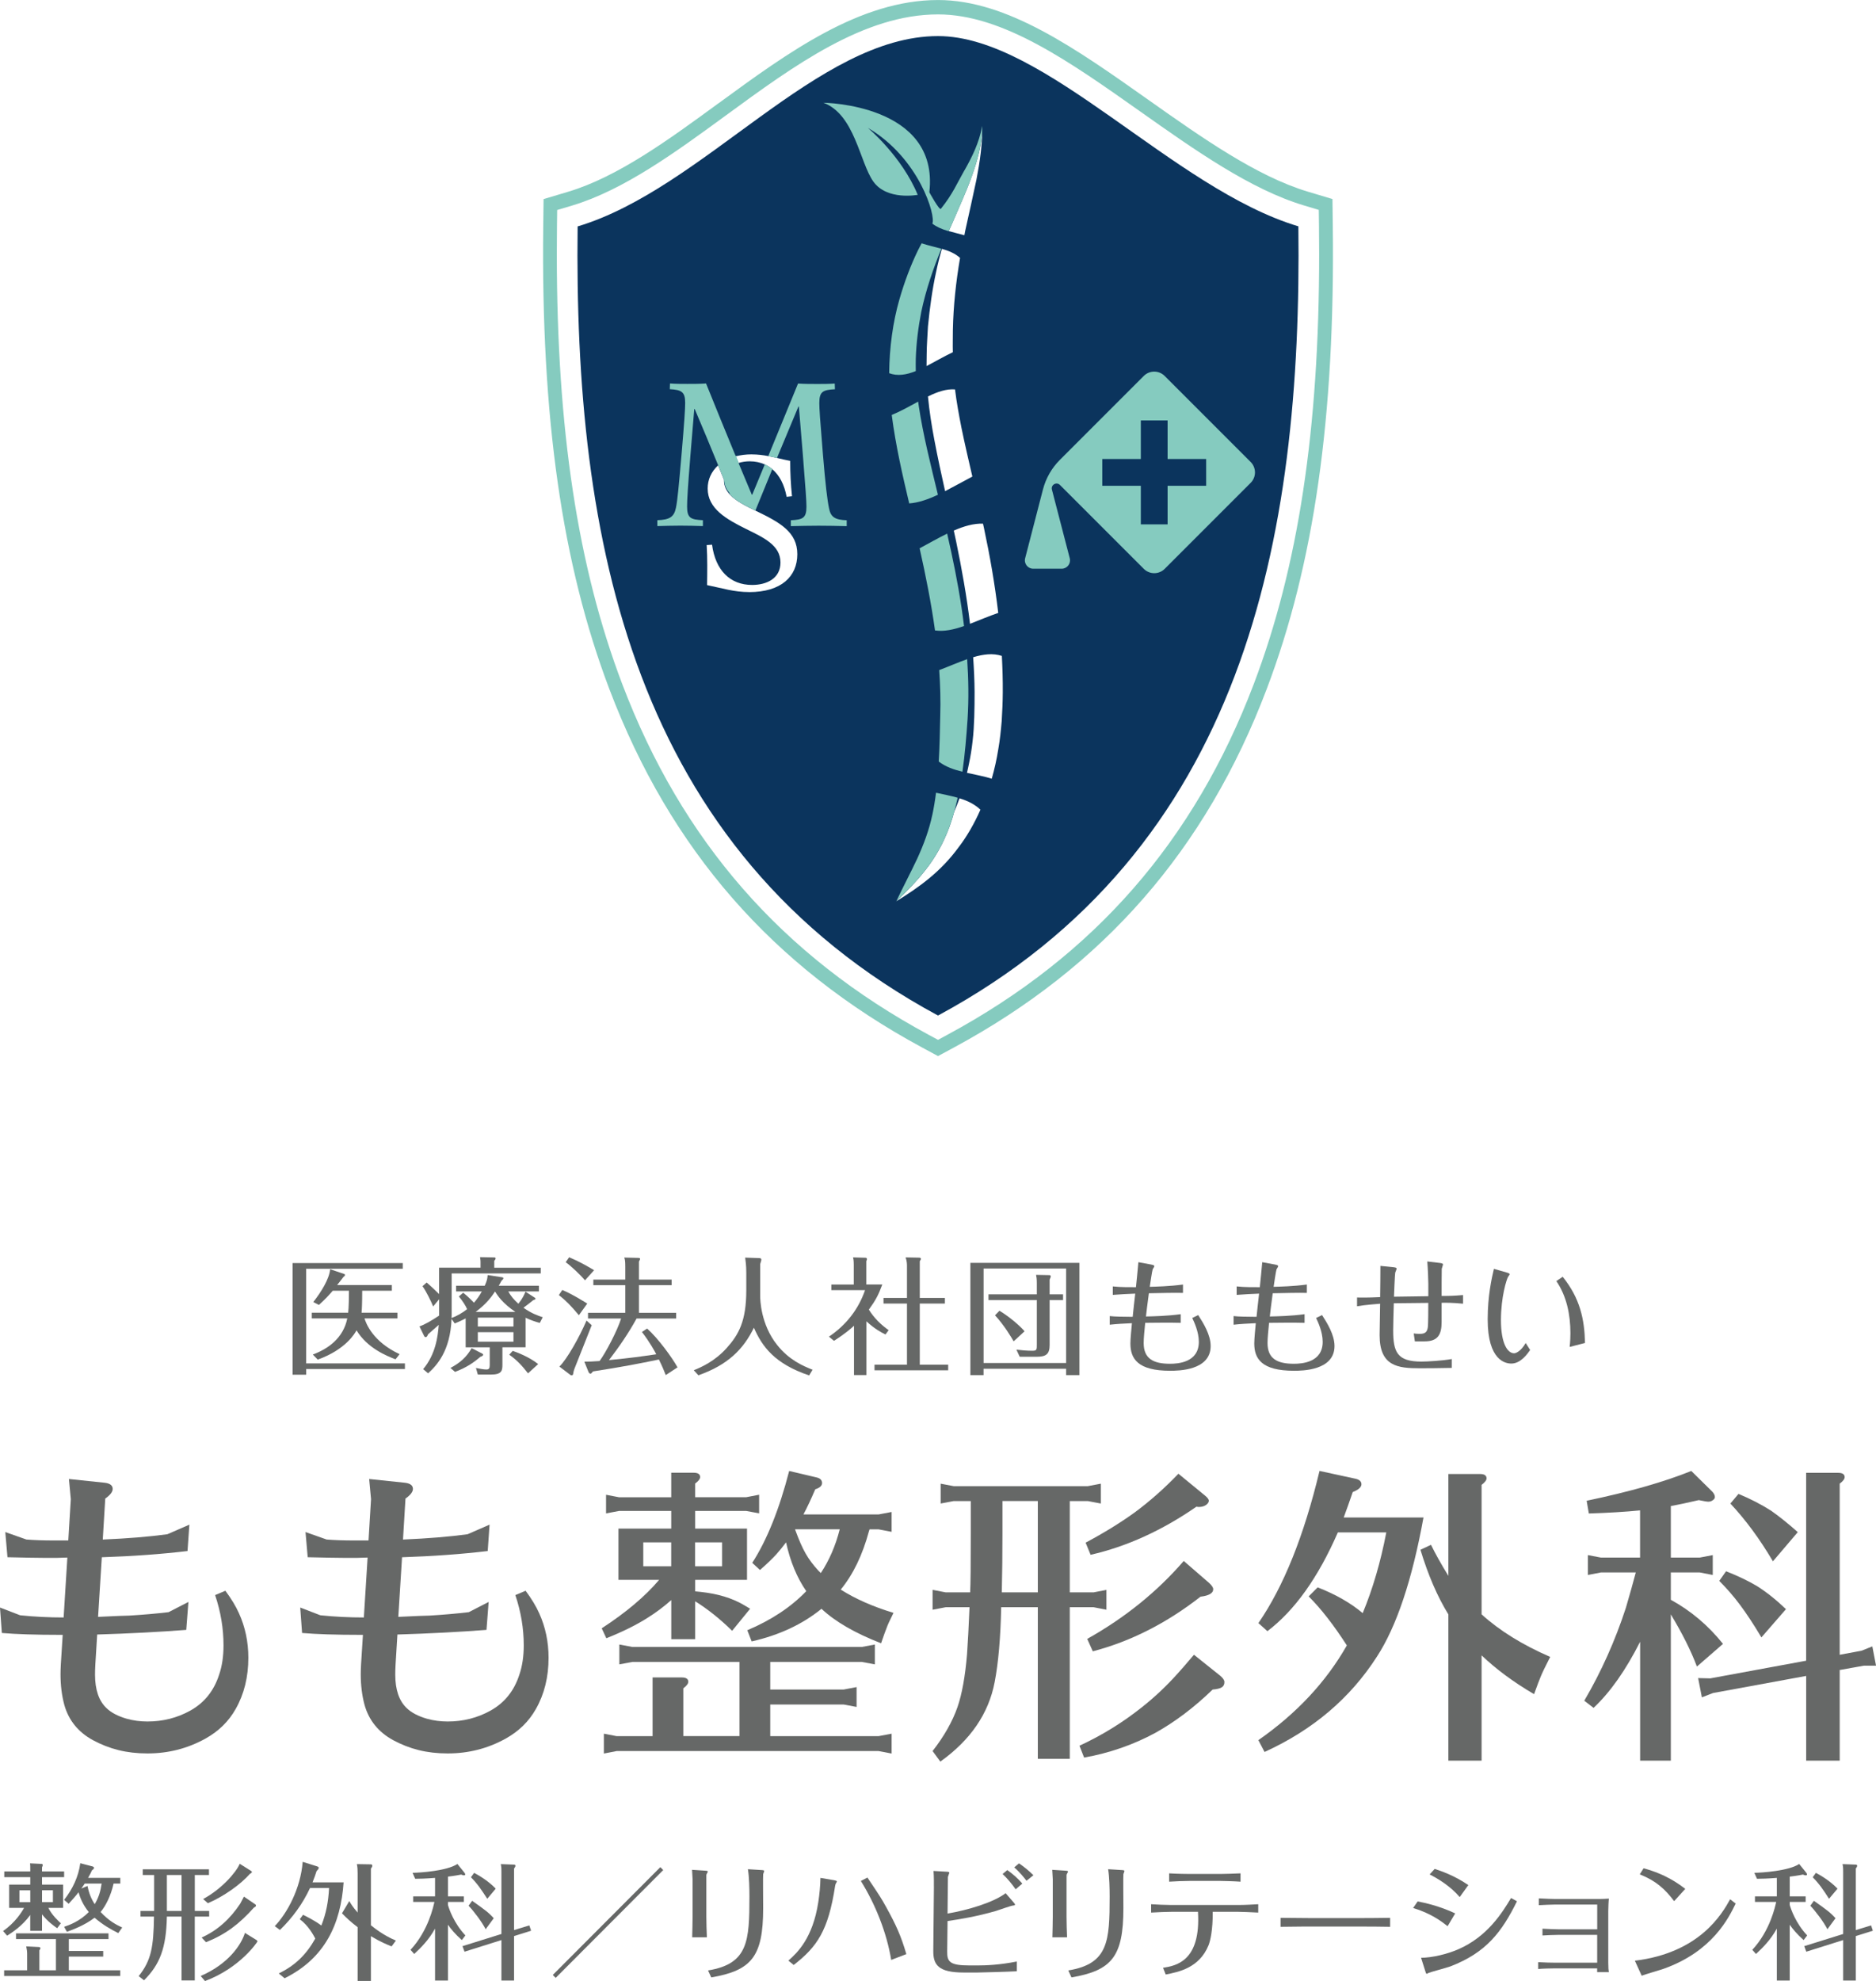 <?xml version="1.0" encoding="UTF-8"?>
<svg id="_レイヤー_2" data-name="レイヤー 2" xmlns="http://www.w3.org/2000/svg" viewBox="0 0 566.93 598.47">
  <defs>
    <style>
      .cls-1 {
        fill: #0b345d;
      }

      .cls-2 {
        fill: #85cbbf;
      }

      .cls-3 {
        fill: #666867;
      }
    </style>
  </defs>
  <g id="_レイヤー_1-2" data-name="レイヤー 1">
    <g>
      <g>
        <path class="cls-1" d="M392.36,68.37c-37.92-11.37-76.64-57.47-108.89-57.47-36.43,0-70.97,46.16-108.91,57.5-1.13,94.31,16.19,188.39,108.91,238.39,92.72-50,110.04-144.12,108.9-238.42ZM297.39,159.69c1.76,8.24,3.25,16.75,4.28,25.47-2.92.99-5.78,2.23-8.53,3.29-1-8.31-2.48-16.58-4.19-24.86-.23-1.1-.47-2.2-.71-3.3,3.05-1.34,6-2.19,8.82-2.1.11.5.22.99.33,1.5ZM285.61,148.38c-1.14-5.11-2.27-10.3-3.28-15.66-.79-4.16-1.47-8.46-1.9-12.95,2.86-1.41,5.59-2.34,8.18-2.13.46,3.79,1.17,7.66,1.94,11.57,1,4.87,2.14,9.78,3.3,14.76-2.82,1.48-5.57,3.03-8.24,4.41ZM287.85,67.23c1.91-4.46,3.96-8.88,5.71-13.67,1.72-4.74,3.3-10.04,3.25-15.51.13,5.46-.72,10.95-1.72,16.19-1.1,5.21-2.25,10.32-3.36,15.3-.11.51-.19,1.02-.3,1.53-1.61-.46-3.21-.82-4.72-1.25.38-.87.76-1.73,1.15-2.6ZM280.04,107.1c0-2.83.27-5.67.39-8.49.55-5.63,1.31-11.21,2.49-16.57.49-2.35,1.08-4.63,1.71-6.87,2.06.59,3.96,1.35,5.5,2.74-1.23,7.21-2.02,14.43-2.17,21.73.01,2.26-.08,4.5-.01,6.76-2.74,1.31-5.4,2.87-7.95,4.19.01-1.17.03-2.33.04-3.49ZM227.17,137.27c1.78,0,3.4.21,4.99.51.88.17,1.76.36,2.63.56,1.31.31,2.63.63,4.01.9,0,3.6.18,7.19.54,10.67l-1.62.18c-.69-3.7-2.17-6.52-4.34-8.35-.69-.58-1.44-1.07-2.27-1.44-1.34-.6-2.84-.94-4.54-.94-1.2,0-2.35.18-3.39.5-.28-.67-.55-1.34-.83-2.01,1.44-.37,3.05-.59,4.82-.59ZM226.39,178.86c-4.61,0-7.97-1.14-12.71-2.1.06-4.01.12-8.09-.12-12.1l1.62-.12c1.02,7.73,5.45,12.17,12.11,12.17,4.43,0,8.57-1.98,8.57-6.77,0-5.27-5.15-7.55-10.37-10.13-5.93-2.94-11.63-6.11-11.63-12.23,0-2.68,1.1-5.14,3.16-6.99.59,1.45,1.19,2.9,1.78,4.35,0,.06-.02.12-.02.18,0,1.73.72,3.15,1.88,4.38,1.82,1.92,4.71,3.35,7.6,4.75.11.05.23.11.34.16,7.07,3.42,12.35,6.29,12.35,13.01s-4.85,11.45-14.56,11.45ZM289.82,255.78c-5.59,7.73-12.33,12.41-18.95,16.49,3.03-2.93,6.02-5.86,8.81-9.46,2.82-3.53,5.39-7.97,7.27-13.1.54-1.48,1.01-3,1.43-4.54.56-1.32,1.1-2.65,1.59-4,2.37.72,4.53,1.73,6.32,3.44-1.85,4.17-4.02,7.96-6.47,11.18ZM302.73,217.67c-.25,2.92-.54,5.84-1.05,8.69-.48,3.04-1.15,6.01-1.97,8.88-2.52-.77-5.07-1.23-7.49-1.77.2-.88.41-1.75.58-2.64.49-2.29.87-4.64,1.13-7.03.29-2.37.4-4.8.49-7.21.08-2.5.1-5.04.1-7.57-.02-3.49-.19-6.98-.43-10.47,3.07-.92,5.99-1.3,8.67-.4.19,3.66.31,7.33.28,11.01-.02,2.85-.14,5.66-.32,8.52Z"/>
        <path class="cls-2" d="M220.72,149.22c-.61-1.51-1.23-3.01-1.85-4.52,0,.06-.02.12-.02.18,0,1.72.72,3.13,1.87,4.34Z"/>
        <path class="cls-2" d="M223.21,139.67c-.27-.66-.55-1.33-.82-1.99-2.16.56-3.93,1.5-5.28,2.71.59,1.44,1.18,2.87,1.76,4.31.08-2.63,1.88-4.28,4.34-5.03Z"/>
        <path class="cls-2" d="M217.14,31.19h0c-14.95,10.94-30.41,22.24-45.42,26.73l-7.45,2.23-.1,8.11c-.69,57.74,5.66,102.22,20,139.97,18.39,48.44,49.32,83.85,94.54,108.24l4.76,2.57,4.76-2.57c45.23-24.39,76.16-59.8,94.55-108.26,14.34-37.77,20.69-82.25,19.99-139.98l-.1-8.1-7.44-2.23c-15.53-4.66-32.15-16.4-48.21-27.75-21.94-15.5-42.66-30.14-63.53-30.14-23.68,0-45.37,15.86-66.34,31.19ZM172.85,62.11c15.68-4.69,31.43-16.21,46.66-27.35h0c20.45-14.95,41.58-30.41,63.96-30.41,19.6,0,39.81,14.28,61.21,29.4,16.34,11.54,33.23,23.48,49.4,28.32,0,0,2.79.84,4.46,1.34.02,1.83.06,4.87.06,4.87.03,2.85.05,5.67.05,8.45,0,53.06-6.32,94.5-19.74,129.87-18.01,47.44-48.29,82.11-92.59,105.99,0,0-1.79.96-2.85,1.54-1.07-.58-2.86-1.54-2.86-1.54-44.29-23.89-74.58-58.55-92.58-105.97-13.43-35.38-19.76-76.87-19.76-130.01,0-2.74.02-5.5.05-8.3,0,0,.04-3.04.06-4.87,1.67-.5,4.47-1.33,4.47-1.33Z"/>
        <g>
          <path class="cls-2" d="M250.53,153.53c-.51-2.42-1.08-7.01-1.85-16.38-.89-10.77-1.08-13.7-1.08-15.42,0-3.44,1.08-3.95,4.72-4.14l-.06-1.72c-1.72.13-3.44.13-5.23.13s-4.02,0-5.86-.13c-2.99,7.31-5.99,14.63-9,21.92.88.17,1.76.36,2.63.56,2.17-5.23,4.34-10.43,6.49-15.54h.13l1.21,14.66c.83,10.39,1.08,13.83,1.08,15.62,0,3.51-1.21,3.89-4.72,4.08v1.78c2.74-.06,5.61-.13,8.41-.13s5.61.06,8.48.13v-1.78c-3.57-.13-4.84-.96-5.35-3.63Z"/>
          <path class="cls-2" d="M227.33,149.45h-.13c-1.34-3.17-2.68-6.37-4.02-9.59-.28-.67-.55-1.34-.83-2.01-3.01-7.26-5.99-14.61-8.98-22-1.78.13-3.89.13-5.61.13s-3.57,0-5.29-.13l-.06,1.72c3.57.19,4.65.83,4.65,4.14,0,1.78-.25,5.67-1.08,15.42-.83,9.43-1.21,13.89-1.72,16.32-.57,2.74-1.91,3.57-5.61,3.7v1.78c2.23-.06,4.72-.13,6.95-.13s4.59.06,6.82.13v-1.78c-3.63-.19-4.78-.57-4.78-4.14,0-1.85.19-5.35,1.02-15.62l1.15-13.83h.13c2.35,5.49,4.73,11.23,7.1,17.02.59,1.45,1.19,2.9,1.78,4.35.62,1.52,1.24,3.04,1.86,4.56,1.82,1.92,4.71,3.35,7.6,4.75,1.7-4.18,3.4-8.35,5.11-12.5-.69-.58-1.44-1.07-2.27-1.44-1.26,3.05-2.52,6.12-3.79,9.14Z"/>
        </g>
        <path class="cls-2" d="M377.94,139.55l-25.98-25.98c-1.74-1.74-4.57-1.74-6.31,0l-25.36,25.36c-2.47,2.47-4.23,5.55-5.11,8.94l-5.38,20.78c-.41,1.6.79,3.16,2.45,3.16h8.58c1.65,0,2.86-1.56,2.45-3.16l-5.39-20.75c-.37-1.43,1.39-2.44,2.43-1.39l25.34,25.34c1.74,1.74,4.57,1.74,6.31,0l25.98-25.98c1.74-1.74,1.74-4.57,0-6.31ZM333.11,146.75v-8.09h11.65v-11.65h8.09v11.65h11.65v8.09h-11.65v11.65h-8.09v-11.65h-11.65Z"/>
        <g>
          <path class="cls-2" d="M277.38,75.68c-2.17,4.49-4.05,9.45-5.57,14.74-1.99,6.92-3.03,14.61-3.1,22.32,2.53.95,5.22.49,8.04-.64-.02-1.24-.03-2.49,0-3.76.16-4.77.75-9.49,1.67-14.17,1.37-6.53,3.54-12.83,6.05-19.04-1.9-.54-3.93-.96-5.95-1.63-.38.74-.78,1.43-1.14,2.18Z"/>
          <path class="cls-2" d="M277.48,121.32c-2.58,1.4-5.24,2.9-8,4.04,1.25,9.51,3.27,18.21,5.28,26.72,2.78-.2,5.68-1.21,8.68-2.62-2.21-9.14-4.49-18.11-5.8-26.88-.07-.42-.11-.83-.17-1.25Z"/>
          <path class="cls-2" d="M283.83,202.42c.32,4.62.46,9.24.31,13.88-.09,4.63-.19,9.24-.45,13.76,2.05,1.58,4.51,2.42,7.16,3.08.76-5.35,1.2-10.71,1.56-16.01.37-5.99.28-12.03-.13-18-2.71.96-5.55,2.21-8.45,3.3Z"/>
          <path class="cls-2" d="M291.33,189.12c-.23-1.89-.48-3.76-.76-5.62-1.15-7.66-2.68-15.06-4.34-22.3-2.69,1.32-5.47,2.91-8.32,4.44,1.86,8.28,3.5,16.54,4.65,24.81,2.74.41,5.67-.25,8.77-1.33Z"/>
          <path class="cls-2" d="M281.74,246.19c-.98,4.61-2.59,8.91-4.55,13.2-1.99,4.25-4.25,8.46-6.32,12.87,3.03-2.93,6.02-5.86,8.81-9.46,2.82-3.53,5.39-7.97,7.27-13.1.54-1.48,1.01-3,1.43-4.54.38-1.38.72-2.77,1.03-4.17-2.07-.59-4.28-1.01-6.54-1.51-.29,2.29-.66,4.53-1.12,6.71Z"/>
          <path class="cls-2" d="M291.48,51.4c-2.26,3.96-3.54,7.19-7.15,11.68-.45.56-3.48-5-3.48-5,3.07-26.71-32-27.04-32-27.04,9.48,3.55,10.94,17.99,15.07,23.8,4.13,5.81,13.42,4.02,13.42,4.02-4.85-11.73-15.08-20.24-15.08-20.24,15.6,9.13,20.64,26.77,19.49,28.93,1.32,1.02,2.87,1.67,4.54,2.17.14.04.29.08.43.12.38-.87.76-1.73,1.15-2.6,1.91-4.46,3.95-8.88,5.71-13.67,1.72-4.74,3.3-10.04,3.25-15.51-.97,5.2-3.09,9.38-5.33,13.35Z"/>
        </g>
      </g>
      <g>
        <g>
          <path class="cls-3" d="M12.7,583.31h-3.56v-4.81c-2.44,3.39-5.57,5.35-6.99,6.26l-1.22-1.41c3.67-2.52,5.69-5.8,6.34-6.99H2.77v-7.03h6.38v-2.25H1.29v-1.72h7.86c0-1.72,0-1.99-.07-2.45l3.4.16c.19,0,.45.07.45.34,0,.2-.08.35-.23.69v1.26h6.68v1.72h-6.68v2.25h6.38v7.03h-4.47c1.11,2.24,3.09,4,3.78,4.66l-1.11,1.49c-.92-.65-2.94-2.07-4.58-4.2v5ZM20.8,585.79v3.59h10.39v1.69h-10.39v4.15h15.54v1.72H1.25v-1.72h6.95v-5.08c0-.61-.11-1.26-.27-2.14l3.86.19c.15,0,.42.11.42.34s-.16.46-.31.65v6.03h5v-9.43H4.84v-1.72h27.95v1.72h-11.99ZM9.15,571.05h-3.28v3.59h3.28v-3.59ZM12.7,574.63h3.29v-3.59h-3.29v3.59ZM35.76,583.99c-2.33-1.18-4.54-2.4-7.18-4.66-3.02,2.33-6.72,3.66-8.36,4.27l-.84-1.52c1.49-.5,4.74-1.65,7.44-4.47-1.83-2.22-2.67-4.5-3.09-5.96-.65.88-1.72,2.1-2.98,3.47l-1.37-1.18c2.56-3.25,4.35-7.03,4.88-11.07l3.78.99c.15.04.38.23.38.38s-.08.41-.62.76c-.38.8-.45,1.04-1.18,2.29h9.73v1.72h-2.02c-.88,3.89-2.48,6.87-3.93,8.59,2.41,2.63,4.7,3.86,6.53,4.7l-1.19,1.68ZM26.45,569.75c.26,1.26.69,3.21,2.17,5.5,1.22-2.07,1.76-3.93,2.1-6.23h-5.12c-.26.38-.41.65-1.02,1.49l1.87-.77Z"/>
          <path class="cls-3" d="M58.86,577.28h4.35v1.72h-4.35v19.28h-4v-19.28h-4.43c-.19,9.58-2.18,14.54-6.91,19.24l-1.6-1.26c3.81-4.81,4.47-8.75,4.62-17.98h-4.08v-1.72h4.12v-10.85h-3.44v-1.72h20.01v1.72h-4.28v10.85ZM54.86,566.43h-4.43v10.85h4.43v-10.85ZM77.53,586.09c.11.08.27.27.27.43,0,.07-5.12,7.94-15.85,11.95l-1.3-1.53c8.4-3.63,12.25-9.43,13.37-13.02l3.51,2.17ZM77.08,575.25c.19.11.27.23.27.41,0,.23-.12.35-.61.62-4.51,5-8.44,8.02-14.48,10.46l-1.33-1.42c4.74-2.1,8.63-5.65,11.64-10.19.19-.31.88-1.64,1.15-2.17l3.36,2.29ZM75.89,565.21c.08.04.23.15.23.31,0,.27-.38.46-.57.54-2.83,3.2-7.83,6.79-12.72,8.89l-1.45-1.26c5.5-2.94,9.97-8.02,11.07-10.65l3.44,2.17Z"/>
          <path class="cls-3" d="M91.58,578.45c1.14.57,3.44,1.69,5.54,3.24,1.49-3.81,2.1-7.21,2.33-11.33h-5.76c-2.21,4.77-5.31,9.01-9.09,12.67l-1.57-1.15c3.78-3.93,7.83-11.42,8.44-19.43l4.39,1.38c.19.08.46.15.46.42,0,.34-.34.68-.65.99-.26.84-.65,1.99-1.22,3.41h9.39c-.87,12.52-5.57,22.9-17.83,28.97l-1.76-1.45c4.93-2.41,8.25-5.61,11.03-10.54-.49-.92-2.06-3.93-4.69-5.84l.99-1.34ZM118.35,588c-1.26-.5-3.36-1.34-6.26-3.09v13.52h-4.01v-16.23c-2.21-1.72-3.24-2.67-4.73-4.2l2.21-3.71c.57.99.96,1.68,2.52,3.48v-11.8c0-1.38-.04-1.79-.23-2.83l4.16.07c.27,0,.5.08.5.39s-.19.57-.42.91v17.11c3.51,2.86,6.38,4.12,7.56,4.62l-1.3,1.75Z"/>
          <path class="cls-3" d="M135.38,575.51c.34,1.19,1.75,5.43,5.26,9.17l-1.07,1.41c-2.06-1.83-3.4-3.47-4.2-4.65v16.87h-3.9v-15.69c-1.83,3.36-4.24,5.76-6.3,7.67l-1.11-1.26c5.42-5.8,6.95-13.28,7.22-14.47h-6.42v-1.68h6.61v-5.58c-2.83.23-4.81.27-6,.27l-.8-1.8c2.33-.04,10.39-.57,13.56-2.67l2.1,2.6c.15.19.26.38.26.53,0,.19-.11.3-.38.3-.23,0-.45-.07-.84-.23-2.02.39-3.39.54-4,.62v5.96h4.81v1.68h-4.81v.95ZM159.97,581.67l.53,1.6-5.15,1.61v13.43h-3.82v-12.22l-11.15,3.51-.61-1.68,11.76-3.67v-18.82c0-1.42-.07-1.72-.19-2.29l3.86.15c.26,0,.57.04.57.35,0,.19-.19.57-.42.84v18.59l4.62-1.41ZM146.76,582.81c-1.07-2.14-3.55-5.42-5.15-7.1l1.07-1.49c3.94,2.78,5.08,3.63,6.53,5.27l-2.44,3.32ZM147.25,573.61c-1.91-2.94-2.9-4.43-4.93-6.5l.96-1.33c.92.5,4,2.14,6.53,4.77l-2.56,3.06Z"/>
          <rect class="cls-3" x="160.75" y="580.13" width="46.01" height="1.24" transform="translate(-357.14 300.63) rotate(-45.06)"/>
          <path class="cls-3" d="M209.3,567.72c0-.27-.12-2.21-.16-2.86l4.09.27c.19,0,.68.04.68.27,0,.15-.5.87-.45,1.06v12.64c0,.92.08,5.11.16,6.15h-4.44c.04-.61.12-5.54.12-6.18v-11.34ZM213.99,595.26c12.1-1.99,12.49-8.82,12.49-22.37,0-2.45-.08-5.88-.46-8.21l4.35.27c.19,0,.57.07.57.26,0,.16-.26.8-.31.96-.08.34,0,8.63,0,10.27,0,14.71-3.55,18.83-15.69,20.93l-.96-2.1Z"/>
          <path class="cls-3" d="M238.24,592.31c2.71-2.4,7.37-6.76,9.05-17.68.35-2.29.61-4.81.65-7.33l4.2.72c.35.08.77.16.77.35,0,.08-.08.23-.19.42-.19.27-.31.65-.34.92-2.07,13.48-5.38,18.36-12.52,23.9l-1.6-1.3ZM269.32,592.09c-1.34-8.25-4.81-16.88-9.17-23.86l1.99-1.03c3.89,5.8,4.12,6.14,5.69,8.97,2.9,5.23,4.47,8.67,6.07,14.16l-4.58,1.76Z"/>
          <path class="cls-3" d="M282.22,569.87c0-.54.04-2.9-.11-4.66l4.05.23c.19,0,.72.04.72.27,0,.19-.38,1.07-.42,1.3l-.11,11.07c6.26-1.07,13.86-3.36,17.56-6.15l2.48,2.87c.16.15.34.42.34.61s-.34.23-.49.23c-.77.04-4.43,1.41-5.27,1.65-5.96,1.72-11,2.51-14.62,3.05l-.11,9.2c-.04,3.14.84,4.21,6.76,4.21h2.48c2.52,0,6.61-.16,11.8-1.19v2.95c-2.6.15-11.03.38-11.95.38h-4.09c-7.71,0-9.24-2.36-9.2-6.57l.19-19.43ZM306.93,570.75c-1.07-1.53-2.56-3.36-3.94-4.62l1.42-1.19c1.68,1.19,3.2,2.52,4.54,4.09l-2.02,1.72ZM310.21,568.18c-.69-.91-1.99-2.56-3.71-4.05l1.45-1.22c1.56,1.07,3.05,2.29,4.35,3.59l-2.1,1.68Z"/>
          <path class="cls-3" d="M318.15,567.72c0-.27-.12-2.21-.16-2.86l4.09.27c.19,0,.68.04.68.27,0,.15-.5.87-.45,1.06v12.64c0,.92.08,5.11.16,6.15h-4.44c.04-.61.12-5.54.12-6.18v-11.34ZM322.85,595.26c12.1-1.99,12.49-8.82,12.49-22.37,0-2.45-.08-5.88-.46-8.21l4.35.27c.19,0,.57.07.57.26,0,.16-.26.8-.31.96-.08.34,0,8.63,0,10.27,0,14.71-3.55,18.83-15.69,20.93l-.96-2.1Z"/>
          <path class="cls-3" d="M351.49,594.46c3.89-.62,11.45-1.95,10.54-16.91h-8.13c-.81,0-4.44.11-6.03.23v-2.52c1.68.11,4.31.23,5.99.23h20.39c1.98,0,4-.12,5.99-.23v2.52c-1.68-.12-5.65-.23-5.96-.23h-7.79c.04,5.42-.72,8.81-1.3,10.19-2.83,6.8-9.01,7.98-12.91,8.75l-.8-2.02ZM359.5,568.22c-1.68,0-4.51.11-6.18.23v-2.52c2.21.16,5.84.19,6.18.19h9.24c1.07,0,4.81-.11,6.15-.19v2.52c-1.75-.15-5.76-.23-6.07-.23h-9.31Z"/>
          <path class="cls-3" d="M386.99,579.37c2.37.04,6.79.08,9.36.08h14.36c2.86,0,6.6-.04,9.39-.08v2.71c-1.15-.04-7.1-.08-9.36-.08h-14.36c-.42,0-4.47,0-9.39.08v-2.71Z"/>
          <path class="cls-3" d="M428.42,574.41c1.99.38,6.6,1.37,11.34,3.62l-2.29,3.86c-1.9-1.49-5.03-3.86-10.42-5.5l1.38-1.99ZM429.45,591.44c3.48-.04,7.87-1.11,11.23-2.56,8.78-3.82,13.24-10.96,15.96-15.5l1.79.99c-4.58,9.28-9.28,15.5-20.12,19.67-1.03.38-6.34,1.8-6.64,1.99-.15.08-.42.26-.53.26-.16,0-.31-.45-.35-.61l-1.34-4.24ZM433.57,564.59c1.64.54,5.84,1.91,10.16,4.88l-2.6,3.63c-2.94-3.44-6.8-5.69-9.09-6.84l1.53-1.68Z"/>
          <path class="cls-3" d="M482.67,575.36h-12.6c-1.41,0-3.4.12-5.04.19v-2.06c1.6.11,4.58.19,5.04.19h13.09c.57,0,2.1-.04,3.05-.12-.11.65-.19,3.09-.19,3.74v15.73c0,1.45.07,2.1.19,2.75h-3.55v-1.14h-12.83c-1.3,0-3.78.07-5,.19v-2.07c1.87.12,4.05.16,5.05.16h12.79v-8.41h-11.45c-1.3,0-3.9.11-5.08.19v-2.05c1.34.07,3.71.19,5.05.19h11.49v-7.48Z"/>
          <path class="cls-3" d="M524.52,575.06c-2.06,4.24-6.95,14.43-21.76,19.7-.95.35-5.65,1.68-6.64,2.1l-2.06-4.54c19.55-2.37,26.34-14.12,28.79-18.56l1.68,1.3ZM505.93,574.33c-2.75-3.63-5.42-6.11-10.39-8.1l1.15-1.83c6.87,1.83,10.84,4.88,12.6,6.22l-3.36,3.71Z"/>
          <path class="cls-3" d="M540.87,575.51c.34,1.19,1.75,5.43,5.26,9.17l-1.07,1.41c-2.06-1.83-3.4-3.47-4.2-4.65v16.87h-3.9v-15.69c-1.83,3.36-4.24,5.76-6.3,7.67l-1.11-1.26c5.42-5.8,6.95-13.28,7.22-14.47h-6.42v-1.68h6.61v-5.58c-2.83.23-4.81.27-6,.27l-.8-1.8c2.33-.04,10.39-.57,13.56-2.67l2.1,2.6c.15.19.26.38.26.53,0,.19-.11.3-.38.3-.23,0-.45-.07-.84-.23-2.02.39-3.39.54-4,.62v5.96h4.81v1.68h-4.81v.95ZM565.45,581.67l.53,1.6-5.15,1.61v13.43h-3.82v-12.22l-11.15,3.51-.61-1.68,11.76-3.67v-18.82c0-1.42-.07-1.72-.19-2.29l3.86.15c.26,0,.57.04.57.35,0,.19-.19.57-.42.84v18.59l4.62-1.41ZM552.24,582.81c-1.07-2.14-3.55-5.42-5.15-7.1l1.07-1.49c3.94,2.78,5.08,3.63,6.53,5.27l-2.44,3.32ZM552.74,573.61c-1.91-2.94-2.9-4.43-4.93-6.5l.96-1.33c.92.5,4,2.14,6.53,4.77l-2.56,3.06Z"/>
        </g>
        <g>
          <path class="cls-3" d="M31.05,465.09c7.51-.32,14.01-.85,19.52-1.6l6.66-2.9-.56,7.97c-7.88.94-16.51,1.57-25.9,1.88l-1.13,18.01c5.19-.25,8.32-.38,9.38-.38,4.13-.25,8.1-.59,11.92-1.04l6-3.09-.65,8.44c-8.07.62-17.05,1.1-26.92,1.4l-.56,9.1c-.07,1.26-.09,2.26-.09,3.01,0,4.56,1.15,7.94,3.47,10.13,1.43,1.38,3.47,2.44,6.09,3.2,2,.56,4.1.84,6.28.84,4.69,0,9.01-1.1,12.95-3.29,4.26-2.37,7.16-6,8.72-10.88.88-2.57,1.32-5.5,1.32-8.82,0-5.13-.85-10.19-2.54-15.2l3.1-1.31c1.81,2.44,3.19,4.72,4.13,6.85,1.87,4.13,2.81,8.6,2.81,13.41,0,5.82-1.28,10.98-3.84,15.48-2.12,3.75-5.16,6.73-9.1,8.91-5.38,3-11.23,4.5-17.55,4.5s-11.51-1.34-16.51-4.03c-4.44-2.44-7.32-6-8.63-10.7-.75-2.81-1.13-5.88-1.13-9.19,0-.81.03-1.85.1-3.09l.56-8.82h-.85c-7.32,0-13.17-.19-17.54-.56l-.56-7.69,6.09,2.34c4.26.44,8.63.66,13.14.66l1.13-18.1-3,.09h-4.5c-1.56,0-5.1-.06-10.6-.19l-.66-7.6,6.38,2.25c2.32.19,5.1.29,8.35.29h4.31l.76-12.48-.57-6.09,10.79,1.13c1.63.19,2.44.81,2.44,1.88,0,.87-.75,1.85-2.25,2.9l-.75,12.38Z"/>
          <path class="cls-3" d="M121.77,465.09c7.51-.32,14.01-.85,19.52-1.6l6.66-2.9-.56,7.97c-7.88.94-16.51,1.57-25.89,1.88l-1.13,18.01c5.19-.25,8.32-.38,9.38-.38,4.13-.25,8.1-.59,11.92-1.04l6-3.09-.65,8.44c-8.07.62-17.05,1.1-26.92,1.4l-.56,9.1c-.07,1.26-.09,2.26-.09,3.01,0,4.56,1.15,7.94,3.47,10.13,1.43,1.38,3.47,2.44,6.09,3.2,2,.56,4.1.84,6.28.84,4.69,0,9.01-1.1,12.95-3.29,4.26-2.37,7.16-6,8.72-10.88.88-2.57,1.32-5.5,1.32-8.82,0-5.13-.85-10.19-2.54-15.2l3.1-1.31c1.81,2.44,3.19,4.72,4.13,6.85,1.87,4.13,2.81,8.6,2.81,13.41,0,5.82-1.28,10.98-3.84,15.48-2.12,3.75-5.16,6.73-9.1,8.91-5.38,3-11.23,4.5-17.55,4.5s-11.51-1.34-16.51-4.03c-4.44-2.44-7.32-6-8.63-10.7-.75-2.81-1.13-5.88-1.13-9.19,0-.81.03-1.85.1-3.09l.56-8.82h-.85c-7.32,0-13.17-.19-17.54-.56l-.56-7.69,6.09,2.34c4.26.44,8.63.66,13.14.66l1.13-18.1-3,.09h-4.5c-1.56,0-5.1-.06-10.6-.19l-.66-7.6,6.38,2.25c2.32.19,5.1.29,8.35.29h4.31l.76-12.48-.57-6.09,10.79,1.13c1.63.19,2.44.81,2.44,1.88,0,.87-.75,1.85-2.25,2.9l-.75,12.38Z"/>
          <path class="cls-3" d="M202.84,483.39c-2.25,2-4.63,3.78-7.13,5.34-3.32,2.12-7.48,4.19-12.47,6.18l-1.4-3c7.31-4.76,13.1-9.63,17.35-14.64h-12.29v-15.48h15.95v-5.34h-15.76l-3.94.74v-5.63l3.94.76h15.76v-7.42h6.76c1.31,0,1.97.44,1.97,1.31,0,.56-.5,1.22-1.5,1.97v4.13h15.39l3.94-.76v5.63l-3.94-.74h-15.39v5.34h15.67v15.48h-15.67v3.48c.69.06,1.28.12,1.79.18,5.07.56,9.31,1.85,12.76,3.85.31.19,1,.59,2.06,1.22l-5.44,6.67c-3.63-3.57-7.35-6.54-11.17-8.92v11.45h-7.22v-11.81ZM206.49,524.47h16.98v-22.41h-32.36l-3.94.74v-6l3.94.74h69.33l3.94-.74v6l-3.94-.74h-27.67v8.35h22.14l3.95-.75v6l-3.95-.74h-22.14v9.56h32.74l3.94-.74v6l-3.94-.75h-79.18l-3.84.75v-6l3.84.74h10.88v-17.73h8.82c1.31,0,1.97.44,1.97,1.31,0,.56-.5,1.22-1.5,1.97v14.44ZM202.84,465.94h-8.44v7.22h8.44v-7.22ZM210.06,473.16h8.16v-7.22h-8.16v7.22ZM243.65,480.67c-2.81-4.07-4.85-8.98-6.1-14.73-.93,1.25-1.91,2.44-2.9,3.57-1.25,1.37-2.91,2.97-4.98,4.78l-2.34-2.16c4.44-6.88,8.16-16.13,11.16-27.76l8.35,1.97c1.06.26,1.59.82,1.59,1.69,0,.82-.69,1.44-2.06,1.88-1.25,2.94-2.44,5.48-3.57,7.6h22.71l3.94-.75v6l-3.94-.75h-2.72l-.19.56c-1.94,7.19-4.78,13.07-8.53,17.64,4.44,2.81,9.76,5.16,15.95,7.03-1.13,2.25-1.82,3.75-2.06,4.5-.32.75-.88,2.31-1.69,4.69-7.88-3.07-13.89-6.54-18.01-10.42-5.76,4.69-12.79,7.97-21.11,9.86l-1.31-3.38c7.25-3.06,13.2-7,17.83-11.82M248.05,475.22c2.56-3.88,4.47-8.29,5.72-13.23h-13.5l.09.28c1.07,2.94,2.09,5.28,3.1,7.04,1,1.75,2.28,3.47,3.84,5.16.26.26.5.5.75.75"/>
          <path class="cls-3" d="M302.56,485.54c-.19,9.19-.84,16.73-1.97,22.61-1.82,9.51-7.29,17.51-16.42,24.02l-2.34-3.19c3.51-4.5,6-8.92,7.51-13.23,1.37-3.95,2.34-9.29,2.9-16.04.26-3.57.5-8.29.75-14.17h-7.22l-3.94.75v-6l3.94.75h7.41c.13-2.37.19-8.29.19-17.73v-9.85h-5.16l-3.94.75v-6l3.94.75h40.52l3.94-.75v6l-3.94-.75h-5.44v27.58h7.23l3.84-.75v6l-3.84-.75h-7.23v45.78h-9.66v-45.78h-11.07ZM302.94,453.46v9.85c0,6.19-.06,12.01-.19,17.45v.28h10.88v-27.58h-10.7ZM326.21,527.38c6.75-3.12,13-6.97,18.76-11.54,3.88-3.06,7.48-6.44,10.79-10.13.81-.87,2.5-2.81,5.06-5.82l7.98,6.38c.81.69,1.22,1.31,1.22,1.88,0,.69-.25,1.21-.75,1.55-.5.35-1.43.59-2.81.71-5.56,5.38-11.32,9.73-17.26,13.05-6.7,3.63-13.89,6.12-21.58,7.5l-1.4-3.57ZM328.08,466.03c5.63-3,10.6-6.07,14.91-9.19,4.56-3.38,8.94-7.26,13.13-11.63l7.88,6.47c.88.69,1.31,1.25,1.31,1.69,0,.38-.22.75-.65,1.13-.62.5-1.41.75-2.35.75-.18,0-.44-.03-.74-.09-10.39,7.19-21.05,12.04-31.99,14.54l-1.5-3.66ZM328.55,495.11c11.38-6.38,21.11-14.22,29.18-23.55l7.69,6.66c.81.76,1.22,1.38,1.22,1.88,0,1.19-1.28,1.94-3.84,2.25-10.26,8.01-21.11,13.51-32.55,16.51l-1.69-3.75Z"/>
          <path class="cls-3" d="M407.02,497.08c-3.94-6.12-7.78-11.07-11.54-14.82l2.72-2.72c5.44,2.12,9.98,4.72,13.61,7.78,3.06-7.38,5.43-15.51,7.13-24.39h-14.64c-5.94,13.64-13.04,23.58-21.29,29.84l-2.72-2.44c7.63-11.07,13.78-26.39,18.47-45.97l10.79,2.34c1.25.26,1.88.82,1.88,1.69s-.88,1.66-2.63,2.35c-.94,2.75-1.82,5.22-2.63,7.41l-.1.28h24.11c-3.44,18.89-8.13,32.9-14.07,42.03-8.07,12.57-19.39,22.17-33.96,28.8l-1.87-3.57c11.57-8.07,20.48-17.61,26.73-28.61M437.7,487.7c-3.32-5.38-6.12-11.88-8.44-19.52l3.19-1.5c1.31,2.69,3.06,5.82,5.25,9.38v-30.77h9.57c1.31,0,1.97.44,1.97,1.31,0,.56-.5,1.22-1.5,1.97v39.12c5.45,4.94,12.35,9.22,20.73,12.85-1.5,2.94-2.43,4.88-2.81,5.82-.38.88-1.07,2.69-2.06,5.44-6.19-3.63-11.48-7.54-15.86-11.72v31.8h-10.04v-44.19Z"/>
          <path class="cls-3" d="M494.32,475.03h-10.51l-3.94.76v-6l3.94.75h11.82v-14.26c-4.44.44-9.6.75-15.48.94l-.66-3.85c12.89-2.69,23.42-5.69,31.62-9l6.38,6.28c.5.56.75,1.1.75,1.59,0,.32-.16.6-.47.85-.44.38-.94.56-1.5.56-.44,0-1.4-.16-2.9-.47-3.51.82-6.32,1.41-8.44,1.79v15.57h8.72l3.95-.75v6l-3.95-.76h-8.72v8.26c6.06,3.32,11.32,7.76,15.76,13.32l-7.88,6.85c-1.75-4.69-4.38-9.94-7.88-15.76v44.18h-9.28v-35.92c-4.32,8.56-9.01,15.23-14.07,19.98l-2.81-2.16c5.13-8.75,9.32-18.1,12.57-28.05,1.19-4.06,2.19-7.63,3-10.7M545.82,501.68v-56.75h9.67c1.31,0,1.97.44,1.97,1.31,0,.56-.5,1.22-1.5,1.97v51.69l6.57-1.22,3.29-1.31,1.12,5.82h-3.66l-7.32,1.31v27.39h-10.13v-25.6l-28.14,5.16-3.38,1.31-1.13-5.82,3.66.09,28.99-5.34ZM519.56,477.57l2.06-2.9c3.63,1.43,6.76,2.93,9.38,4.5,2.87,1.82,5.78,4.13,8.72,6.95l-7.42,8.53c-2.43-4.07-4.62-7.38-6.56-9.95-1.82-2.44-3.88-4.82-6.19-7.13M522.93,454.21l2.44-2.91c3.63,1.5,6.91,3.2,9.85,5.07,2.5,1.76,5.19,3.91,8.07,6.48l-7.51,8.82c-3.94-6.7-8.23-12.51-12.85-17.45"/>
        </g>
        <g>
          <path class="cls-3" d="M122.37,411.88v1.69h-29.85v1.72h-4.1v-33.72h33.29v1.72h-29.2v28.58h29.85ZM119.54,410.65c-2.61-1-8.54-3.37-11.8-8.77-.38.73-3.14,5.79-11.72,8.85l-1.49-1.53c4.64-1.72,9.23-4.98,10.42-10.92h-10.73v-1.72h11c.19-1.49.23-4.94.23-6.63h-4.9c-1.23,1.42-1.92,2.22-4.18,4.29l-1.69-.88c2.34-2.99,4.83-6.93,5.09-9.92l4.29,1.46c.15.04.19.19.19.31,0,.19-.08.27-.46.57-.42.54-1.61,2.11-1.92,2.45h16.55v1.72h-8.96c0,3.75-.11,5.94-.19,6.63h10.84v1.72h-9.96c.46,1.46,2.45,7.01,10.61,10.8l-1.23,1.57Z"/>
          <path class="cls-3" d="M161.64,392.03c.11.08.19.19.19.31,0,.19-.19.27-.73.46-1.19,1-2.72,2.11-2.91,2.26,2.57,1.84,4.6,2.45,5.82,2.87l-.88,1.72c-1.38-.38-2.61-.77-4.29-1.57v8.93h-7.01v5.25c0,1.8-.19,2.99-3.45,2.99h-3.98l-.57-1.99c1.19.23,2.38.46,3.14.46s1.03-.31,1.03-1.3v-5.4h-7.28v-8.74c-1.46.77-2.57,1.23-3.3,1.53l-.96-1.38c-.38,9.65-4.41,14.02-7.09,16.44l-1.49-1.26c3.76-4.48,4.44-9.85,4.71-13.37-.5.5-2.8,2.41-3.22,2.83-.23.57-.42.88-.77.88-.19,0-.34-.19-.42-.34l-1.42-2.91c1.72-.61,3.56-1.69,5.94-3.26v-4.94l-1.8,2.18c-.57-1.46-2.15-4.67-3.22-6.13l1.26-1.11c1.34,1.15,3.26,2.99,3.75,3.49v-7.97h12.53v-1.72c0-.19,0-.65-.15-1.46l4.29.08c.15,0,.42.04.42.27,0,.31-.27.57-.42.77v2.07h14.06v1.72h-26.93v11.76c0,.96,0,1.19-.04,1.72,1.53-.54,3.45-1.65,4.71-2.68-.42-1.03-1.42-2.57-2.49-3.83l1.3-1.15c1.53,1.19,3.1,2.87,3.26,3.03.88-1,1.65-2.07,2.38-3.41h-7.78v-1.72h8.66c.73-1.72.77-1.99.88-3.22l4.29.65c.27.04.46.11.46.31,0,.27-.23.46-.57.77-.34.61-.42.8-.84,1.49h12.15v1.72h-9.27c.8,1.42,1.8,2.61,3.07,3.72,1.34-1.69,1.72-2.68,2.15-3.64l2.83,1.84ZM145.67,408.89c.15.08.34.15.34.34,0,.38-.54.57-.84.65-2.03,1.76-4.21,3.26-7.66,4.56l-1.38-1.19c2.87-1.53,4.83-3.22,6.4-5.98l3.14,1.61ZM155.74,396.32c-3.83-2.61-5.33-4.83-6.13-6.17-1.03,1.53-2.49,3.64-5.86,6.17h11.99ZM155.17,400.73v-2.68h-10.77v2.68h10.77ZM144.4,402.45v2.87h10.77v-2.87h-10.77ZM154.94,408.09c1.42.5,4.87,1.76,7.7,3.99l-3.07,2.8c-1.76-2.26-3.33-3.99-5.67-5.63l1.03-1.15Z"/>
          <path class="cls-3" d="M174.94,397.32c-2.49-2.95-3.83-4.33-6.05-6.09l1.03-1.53c3.18,1.3,7.28,3.95,7.55,4.1l-2.53,3.52ZM178.81,400.35c-.84,2.11-5.06,12.8-5.21,13.14-.23.61-.27.84-.38,1.49,0,.11-.11.5-.42.5-.15,0-.31,0-.57-.23l-3.18-2.41c2.34-2.26,6.13-9.08,8.2-13.91l1.57,1.42ZM176.78,386.78c-1.34-1.61-4.18-4.29-5.82-5.48l1.03-1.49c3.03,1.3,4.48,2.11,7.55,3.91l-2.76,3.07ZM202.98,386.55v1.69h-9.88v8.35h11.23v1.72h-11.95c-2.41,4.41-5.29,8.58-8.35,12.57,6.67-.65,9.62-1.07,14.29-1.76-.46-.88-1.84-3.49-4.33-6.74l1.57-1.03c3.33,2.95,7.55,8.77,9.19,11.72l-3.56,2.34c-.46-1.19-1-2.53-2.07-4.71-5.9,1.23-11.23,2.26-19.92,3.6-.42.5-.54.69-.77.69-.15,0-.42-.19-.54-.42l-1.3-3.22c1.65,0,2.38-.04,4.6-.19,1.88-2.53,5.36-9.16,6.51-12.84h-10v-1.72h11.26v-8.35h-9.65v-1.69h9.65v-3.98c0-1.84-.15-2.22-.31-2.68l4.37.11c.08,0,.42.04.42.27s-.23.61-.34.84v5.44h9.88Z"/>
          <path class="cls-3" d="M229.5,380.08c.19,0,.57,0,.57.5,0,.19-.04.31-.34,1.3v9.69c0,1,.15,8.51,5.1,14.71,3.64,4.6,7.85,6.36,10.73,7.51l-1.03,1.72c-10.46-3.52-14.21-8.73-16.7-14.41-3.14,6.44-7.82,11.23-16.78,14.37l-1.38-1.53c2.18-.88,6.36-2.68,10-6.78,3.56-3.99,5.86-8.05,5.86-17.36v-5.4c0-2.11-.23-3.68-.34-4.48l4.33.15Z"/>
          <path class="cls-3" d="M267.58,403.14c-1.38-.69-3.26-1.69-5.75-3.98v16.24h-3.75v-14.9c-.77.73-2.64,2.38-6.05,4.56l-1.53-1.26c5.36-3.6,9-8.47,10.92-14.06h-10.19v-1.69h6.78v-5.86c0-1.38-.11-1.92-.23-2.34l3.79.11c.15,0,.42.08.42.38,0,.19-.04.31-.19.65v7.05h4.83c-1.15,3.14-2.03,4.79-4.06,7.59,1.57,2.53,3.6,4.52,5.98,6.21l-.96,1.3ZM285.55,392.11v1.69h-7.59v18.47h8.58v1.69h-22.26v-1.69h9.81v-18.47h-7.09v-1.69h7.09v-9.69c0-.38,0-1.46-.42-2.57l4.02.08c.15,0,.61,0,.61.34,0,.23-.08.31-.34.73v11.11h7.59Z"/>
          <path class="cls-3" d="M297.23,413.49v1.92h-3.98v-33.91h32.95v33.91h-4.02v-1.92h-24.94ZM322.18,411.76v-28.54h-24.94v28.54h24.94ZM313.33,387.7c0-1.42-.11-1.99-.23-2.57l3.98.08c.15,0,.46.04.46.34,0,.23-.11.5-.34,1.03v4.44h4.06v1.72h-4.06v13.6c0,2.76-1.11,3.53-3.91,3.53h-5.13l-1-2.15c1.46.19,3.3.34,4.75.34s1.42-.31,1.42-2.03v-13.29h-14.6v-1.72h14.6v-3.33ZM306.32,405.21c-.57-1-2.8-4.83-5.63-7.86l1.34-1.38c3.26,1.95,6.51,4.87,7.59,6.21l-3.29,3.03Z"/>
          <path class="cls-3" d="M336.28,388.62c2.41.27,5.4.23,7.01.23.11-1.07.65-6.36.73-7.55l3.75.69c.92.15,1.07.34,1.07.54,0,.15-.42.77-.5.92-.15.34-.84,4.94-.88,5.29,1.65-.04,6.09-.15,10.04-.69v2.53c-2.34-.08-6.86.04-10.31.11-.5,3.56-.73,5.75-.88,7.01,2.3-.04,6.59-.15,10.5-.69v2.61c-2.91-.11-9.92,0-10.73,0-.23,2.45-.46,4.56-.46,6.09,0,4.71,2.87,6.28,7.97,6.28,2.38,0,8.7-.38,8.7-6.63,0-3.03-1.46-6.09-1.99-7.2l1.8-.88c1.53,2.38,3.76,5.94,3.76,9.35,0,7.43-9.81,7.47-12.26,7.47-9.77,0-11.99-3.64-11.99-8.24,0-1.49.31-4.41.46-6.13-2.53.11-4.56.23-6.71.46v-2.61c1.69.19,3.56.19,6.94.23.08-1,.61-5.59.77-7.01-2.49.11-4.41.19-6.78.38v-2.57Z"/>
          <path class="cls-3" d="M373.71,388.62c2.41.27,5.4.23,7.01.23.11-1.07.65-6.36.73-7.55l3.75.69c.92.15,1.07.34,1.07.54,0,.15-.42.77-.5.92-.15.34-.84,4.94-.88,5.29,1.65-.04,6.09-.15,10.04-.69v2.53c-2.34-.08-6.86.04-10.31.11-.5,3.56-.73,5.75-.88,7.01,2.3-.04,6.59-.15,10.5-.69v2.61c-2.91-.11-9.92,0-10.73,0-.23,2.45-.46,4.56-.46,6.09,0,4.71,2.87,6.28,7.97,6.28,2.38,0,8.7-.38,8.7-6.63,0-3.03-1.46-6.09-1.99-7.2l1.8-.88c1.53,2.38,3.76,5.94,3.76,9.35,0,7.43-9.81,7.47-12.26,7.47-9.77,0-11.99-3.64-11.99-8.24,0-1.49.31-4.41.46-6.13-2.53.11-4.56.23-6.71.46v-2.61c1.69.19,3.56.19,6.94.23.08-1,.61-5.59.77-7.01-2.49.11-4.41.19-6.78.38v-2.57Z"/>
          <path class="cls-3" d="M410.11,391.96c.57.04,3.18.08,6.97-.11.04-1.34.08-7.93.08-9.43l3.83.38c1.07.11,1.07.31,1.07.5,0,.15-.38.96-.42,1.15-.11.38-.34,6.25-.38,7.28,6.17-.11,6.82-.11,10.38-.15v-3.79c0-1.26-.15-4.83-.31-6.71l3.87.46c.84.11.88.31.88.46s-.34,1.11-.38,1.3c-.04.31-.04,7.32-.04,8.2,2.64,0,3.79-.04,6.48-.27v2.61c-3.1-.31-5.4-.31-6.48-.27v5.79c0,3.83-1.15,5.86-5.1,5.86h-2.99l-.34-2.38c.57.08,1.26.11,1.84.11,1.57,0,2.18-.5,2.41-1.92.15-.84.15-6.05.15-7.43-3.91.04-7.89.08-10.42.11-.08,2.76-.19,6.48-.19,8.2,0,6.55,1.23,9.42,8.51,9.42,1.95,0,6.4-.27,9.19-.77v2.68c-2.57.08-8.31.11-9.62.11-6.63,0-12.18-.57-12.18-10,0-1.34.11-8.01.15-9.5-.8.08-4.64.34-6.97.77v-2.68Z"/>
          <path class="cls-3" d="M455.43,384.45c.31.08.8.27.8.5,0,.11-.42.65-.46.73-.5.8-2.18,6.17-2.18,13.14s1.95,10,3.99,10c.5,0,1.99-.54,3.49-3.1l1.34,2.11c-.8,1.15-2.87,4.1-5.67,4.1-1.72,0-7.16-.84-7.16-13.37,0-7.2,1.26-12.61,1.88-15.25l3.99,1.15ZM472.25,385.71c5.25,6.51,6.59,12.87,6.74,20l-4.64,1.19c.19-1.49.23-3.37.23-4.14,0-5.56-1.11-11.15-4.25-15.75l1.92-1.3Z"/>
        </g>
      </g>
    </g>
  </g>
</svg>